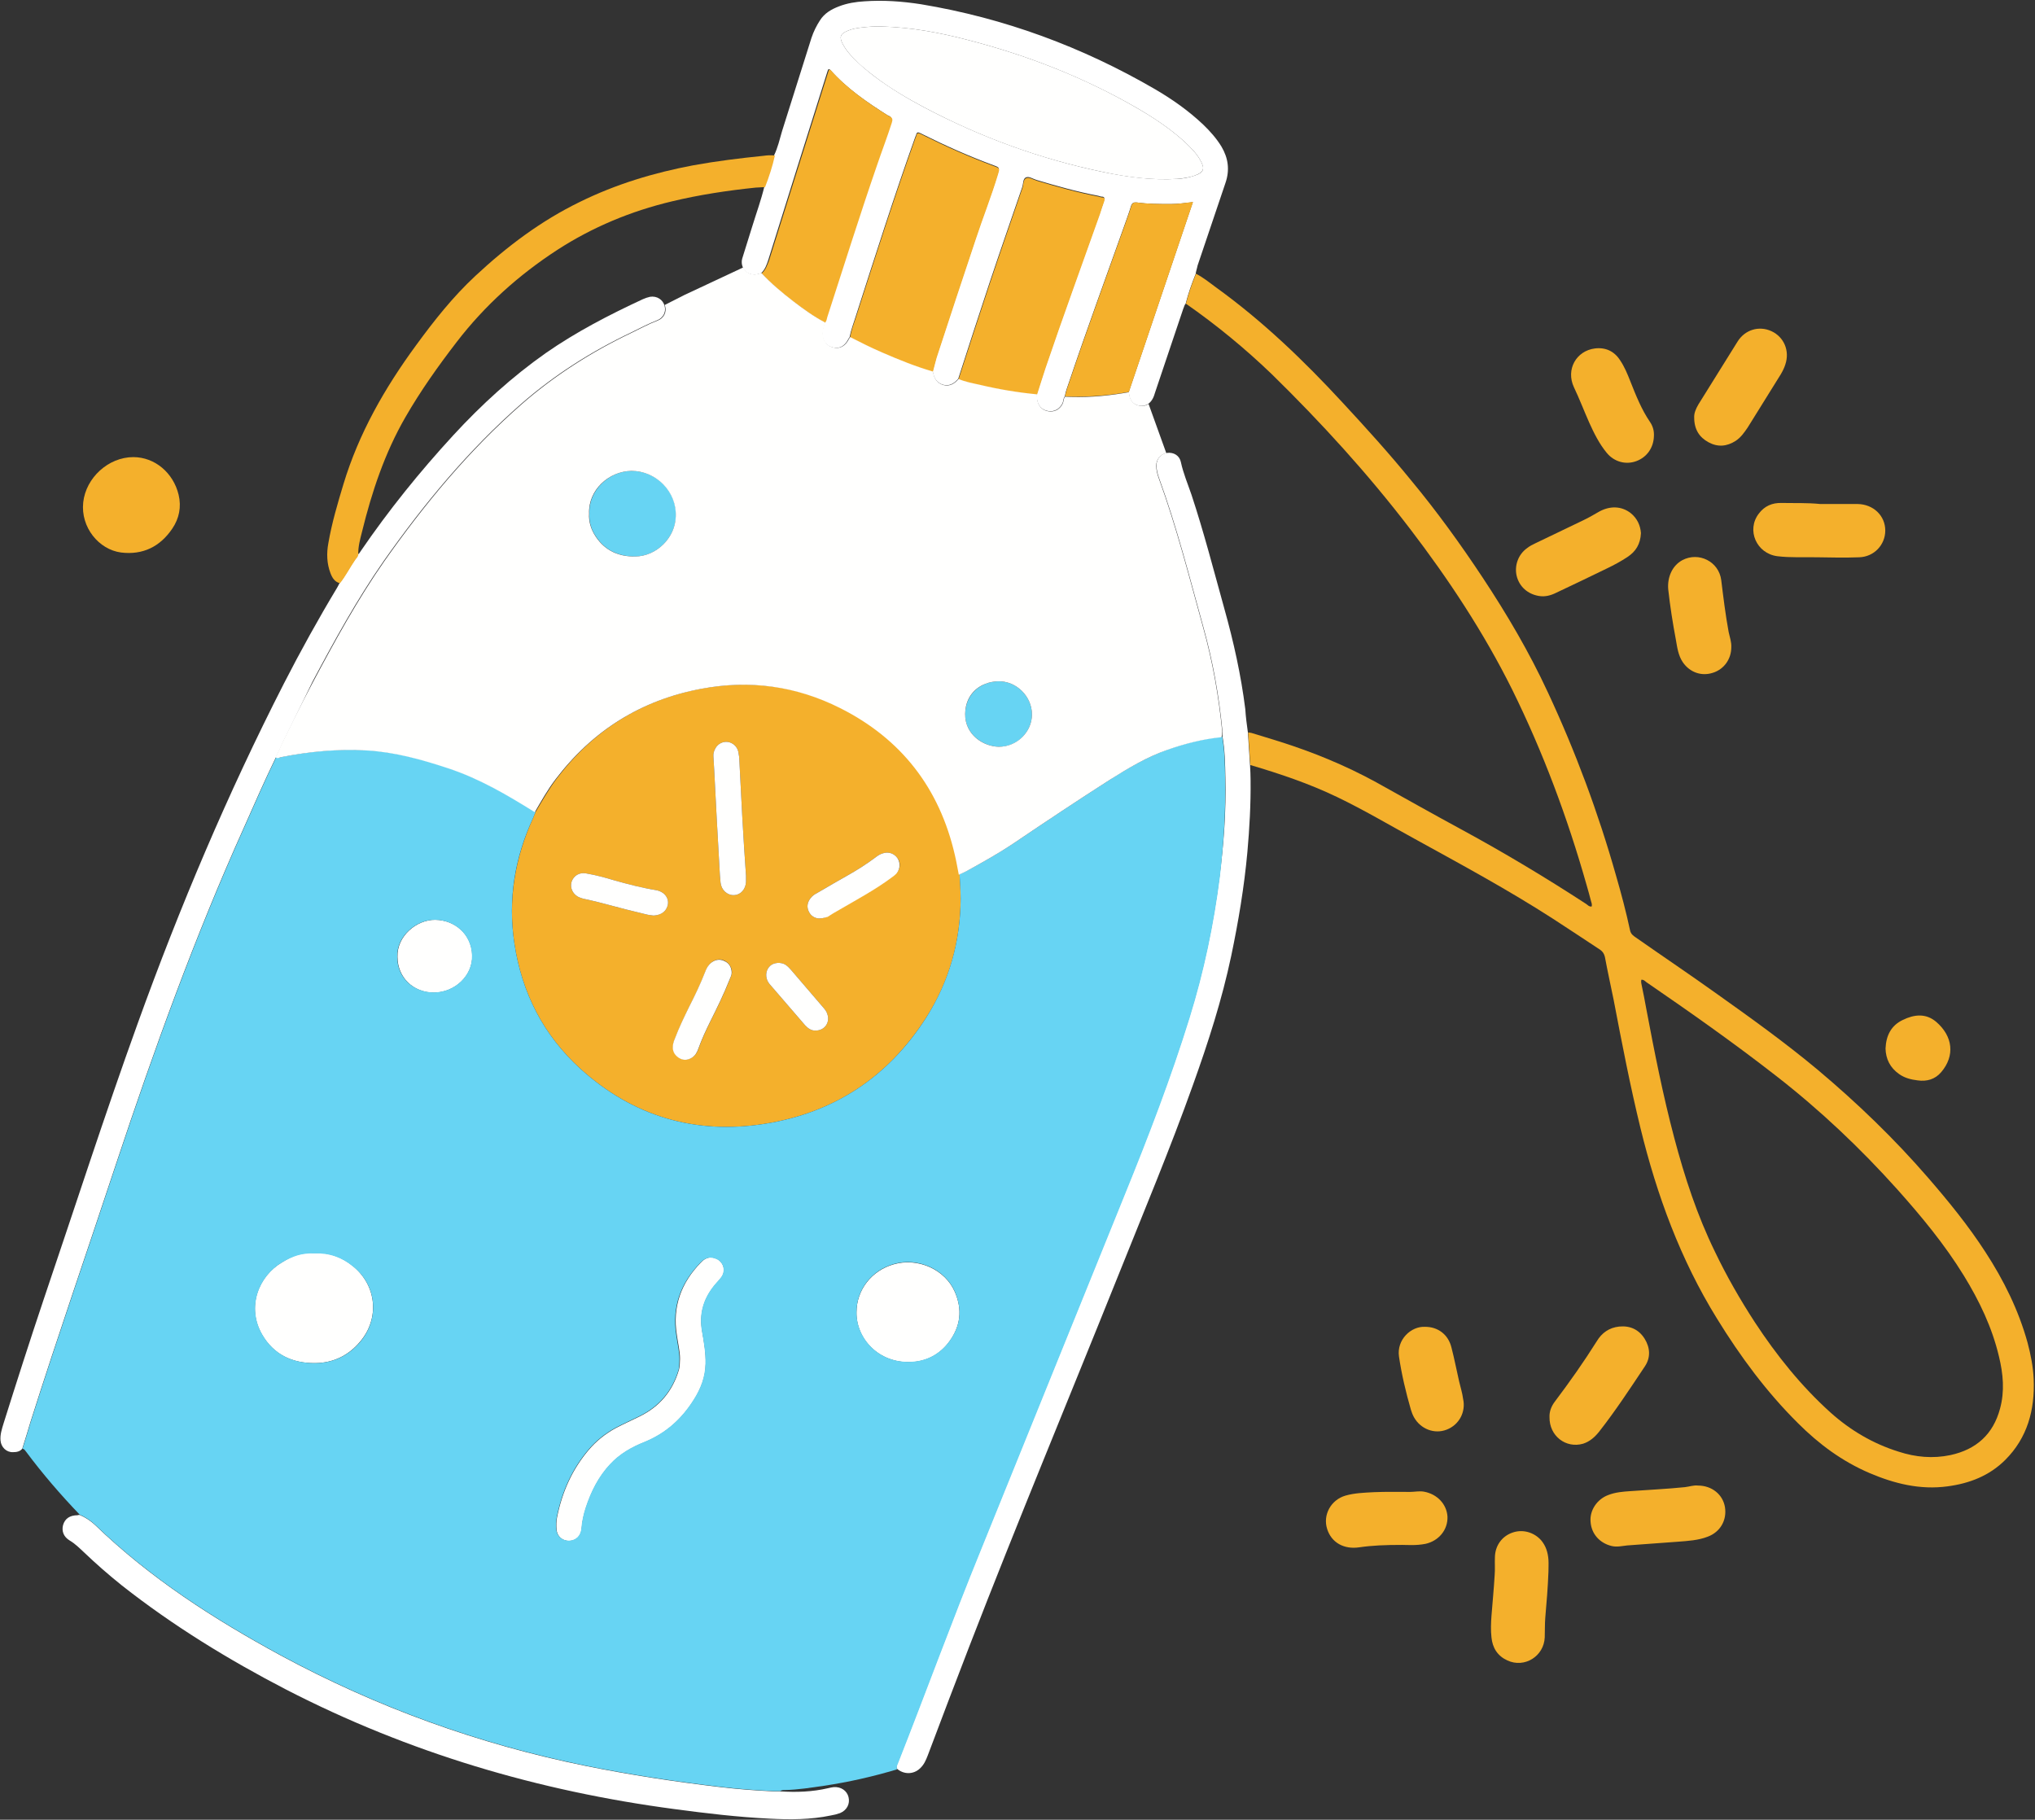 <?xml version="1.0" encoding="UTF-8" standalone="no"?><svg xmlns="http://www.w3.org/2000/svg" xmlns:xlink="http://www.w3.org/1999/xlink" fill="#000000" height="686.7" preserveAspectRatio="xMidYMid meet" version="1" viewBox="-0.3 -0.5 767.9 686.7" width="767.9" zoomAndPan="magnify"><rect x="-0.3" y="-0.5" width="767.9" height="686.7" fill="#333333" stroke="none"/><g><g id="change1_1"><path d="M450.9,102.8c-1.5,3.7-2.8,7.4-3.8,11.3c-0.5,0.5-0.6,1.3-0.9,1.9c-3.5,10.5-7.1,21-10.6,31.5 c-0.3,1-0.6,2-1.2,2.9c-1.1,1.7-2.7,2.5-4.7,2.2c-2-0.3-3.3-1.5-3.8-3.5c-0.1-0.5-0.2-1.1-0.3-1.6c8-23.8,16.1-47.6,24.2-71.7 c-3,0.3-5.6,0.7-8.3,0.7c-4.3,0-8.6,0-12.9-0.6c-1.2-0.1-1.7,0.2-2.1,1.3c-0.8,2.7-1.8,5.3-2.7,7.9c-6.9,19.4-14,38.7-20.6,58.3 c-0.6,1.9-1.4,3.7-1.7,5.7c-0.6,0.7-0.5,1.6-0.8,2.4c-1,2.3-3.1,3.5-5.5,3.1c-2.3-0.3-3.9-2.1-4.2-4.5c-0.1-0.6-0.1-1.3-0.1-1.9 c1.1-3.4,2.1-6.7,3.2-10c6.6-19.5,13.7-38.8,20.6-58.3c0.6-1.6,1.1-3.2,1.6-4.8c0.3-0.9,0.1-1.4-0.9-1.4c-0.4,0-0.8-0.2-1.2-0.3 c-7.9-1.5-15.7-3.7-23.4-6c-1.3-0.4-2.8-1.4-3.8-1c-1.4,0.4-1.1,2.4-1.6,3.8c-4.1,12-8.3,24-12.3,36c-4,12-7.9,24.1-11.8,36.2 c-1.5,1.8-3.3,2.9-5.7,2.3c-2.4-0.7-3.5-2.5-3.9-4.9c0-0.1,0-0.1-0.1-0.2c0.5-1.8,0.9-3.6,1.4-5.3c4.9-15,9.8-29.9,14.8-44.8 c2.7-8.2,5.9-16.2,8.4-24.5c0.7-2.2,0.7-2.3-1.5-3.1c-9.2-3.4-18.2-7.4-27-11.8c-0.4-0.2-0.7-0.4-1.1-0.5c-0.5-0.3-0.9-0.1-1.1,0.4 c-0.1,0.4-0.2,0.8-0.4,1.1c-8,22.4-15.2,45.1-22.5,67.8c-0.8,2.6-1.8,5.1-2.3,7.8c-0.1,0.2-0.3,0.4-0.4,0.6 c-1.4,2.9-3.7,4.1-6.4,3.2c-2.5-0.8-3.9-3.3-3.4-6.4c0.2-1,0.7-1.9,0.6-3c0.6-0.6,0.7-1.4,0.9-2.2c6.2-19.1,12.2-38.3,18.8-57.4 c1.8-5.3,3.8-10.5,5.5-15.8c0.4-1.2,0.4-2-0.9-2.5c-0.1-0.1-0.3-0.1-0.4-0.2c-7.9-5-15.5-10.2-21.7-17.2c-0.2-0.2-0.4-0.2-0.7-0.1 c-0.2,0.6-0.4,1.1-0.6,1.8c-7.4,23.4-14.7,46.8-22,70.1c-0.6,1.8-1.2,3.6-2.7,5c-0.5,0.1-0.9,0.3-1.4,0.4c-3,0.7-5.7-1.3-5.9-4.3 c-0.1-1.1,0.3-2,0.6-3c1.1-3.6,2.3-7.3,3.4-10.9c1.5-4.9,3.3-9.8,4.5-14.8c1.5-3.9,2.8-7.8,3.7-11.9c1.4-2.9,2.1-6,3-9.1 c3.7-11.7,7.4-23.4,11.1-35.2c0.8-2.4,1.9-4.6,3.2-6.6c1.7-2.7,4.3-4.2,7.2-5.3c3.1-1.2,6.3-1.7,9.6-1.9c7.1-0.5,14.2,0,21.3,1.1 c31.4,5.2,60.9,16.1,88.4,32.1c6.5,3.8,12.6,8.1,18.1,13.3c2.6,2.5,5,5.2,6.9,8.3c2.6,4.4,3.2,8.9,1.5,13.8 c-3.5,10.3-7,20.7-10.5,31.1C451.4,100.8,451,101.8,450.9,102.8z M332.4,9.5c-2.6-0.1-5.1,0.1-7.7,0.4c-1.7,0.2-3.5,0.5-5.1,1.2 c-2.9,1.2-3.3,2.4-1.8,5.2c0.8,1.4,1.7,2.7,2.8,3.9c2.8,3.1,6,5.8,9.3,8.3c5.9,4.4,12.1,8.1,18.5,11.5 c21.4,11.3,43.9,19.5,67.5,24.4c9.2,1.9,18.6,3.2,28.1,2.6c2.2-0.1,4.3-0.5,6.4-1.2c3.6-1.2,4.1-2.6,2.2-5.9 c-1.5-2.7-3.7-4.8-5.9-6.9c-5.6-5.1-12-9.3-18.6-13.1c-19.9-11.4-41-19.6-63.1-25.3C354.3,11.8,343.5,9.8,332.4,9.5z" fill="#ffffff"/></g><g id="change1_2"><path d="M470.6,276c0.3,4.1,0.5,8.2,0.8,12.3c0.1,1.9,0.2,3.8,0.2,5.7c0.1,9-0.4,18-1.2,27 c-1.2,13.2-3.4,26.3-6.1,39.2c-3.5,16.6-8.7,32.7-14.4,48.6c-8.7,24.4-18.7,48.2-28.3,72.2c-18.7,46.6-38,92.9-56.1,139.7 c-5.3,13.7-10.5,27.4-15.7,41.2c-0.7,1.8-1.4,3.5-2.9,4.9c-2.5,2.4-6.2,2.4-8.8,0.1c-0.3-0.8,0-1.4,0.3-2.1 c10.6-26.9,20.5-54.1,31.4-80.8c18.1-44.7,36.2-89.4,54.3-134.1c8.9-21.9,17.4-44,24.4-66.6c5.4-17.4,9.1-35.1,11.4-53.1 c1.6-12.4,2.5-24.8,2.2-37.3c-0.1-5.2-0.2-10.4-1.1-15.5c0-0.6,0.1-1.3,0-1.9c-1.3-13.3-3.6-26.4-7.2-39.3 c-5.2-18.8-10-37.8-16.7-56.2c-0.6-1.6-1-3.2-1-4.9c0-2.5,1.7-4.4,4-4.7c2.5-0.3,4.7,1,5.2,3.5c0.9,4.2,2.6,8.2,4,12.3 c4.7,14.2,8.4,28.6,12.4,43c3.5,12.5,6.3,25.1,7.9,37.9C469.8,270.2,470.2,273.1,470.6,276z" fill="#ffffff"/></g><g id="change1_3"><path d="M103.9,285.1c-4.3,8.8-8.2,17.8-12.2,26.8c-18.5,41.1-33.8,83.5-48,126.2c-10.8,32.7-22.1,65.2-32.5,98 c-1,3.3-2,6.7-3.1,10.1c-0.9,1.1-2.2,1.3-3.5,1.3c-2.5,0.1-4.5-1.9-4.7-4.4c-0.2-2.2,0.5-4.3,1.1-6.3c4.9-15.6,9.9-31.2,15.1-46.7 c11.8-34.8,23.1-69.9,35.6-104.5c15.8-43.8,33.9-86.6,55.1-128.1c6.3-12.3,13-24.4,20.1-36.2c0.3-0.5,0.6-1.1,0.9-1.7 c2.2-2.8,3.8-6,5.8-8.9c0.4-0.6,1.1-1.1,1.1-2c0.6-0.2,0.8-0.8,1.1-1.2c10.6-15.5,22.3-30,35-43.8c10.6-11.5,22.1-22,34.9-31 c11.5-8,23.9-14.4,36.6-20.3c0.9-0.4,1.8-0.7,2.7-0.9c2.6-0.4,4.9,1.1,5.5,3.5c0.6,2.2-0.5,4.5-2.9,5.4c-3.4,1.3-6.5,3-9.8,4.6 c-14.9,7.1-28.8,15.9-41.3,26.8c-20,17.5-36.8,37.8-52,59.4c-10.1,14.5-18.6,30-26.9,45.6C113.1,266.2,108.3,275.5,103.9,285.1z" fill="#ffffff"/></g><g id="change1_4"><path d="M29.8,571.2c2.1,0.9,4.1,2.2,5.8,3.8c20.8,20.1,44.8,35.5,70,49.2c36.3,19.6,74.7,33.5,115.1,41.7 c16.8,3.4,33.8,6,50.9,8c6.7,0.8,13.4,1.3,20.1,1.6c0.8,0,1.6,0,2.4,0c6.1,0.4,12.1,0.2,18.1-1.2c0.7-0.2,1.4-0.3,2.1-0.4 c2.7-0.2,5,1.3,5.6,3.8c0.6,2.5-0.6,4.9-3.2,6c-1.1,0.4-2.3,0.7-3.5,0.9c-7.6,1.6-15.4,1.6-23.1,1.2c-12-0.6-23.9-2-35.8-3.6 c-51.4-6.8-100.4-21.3-146.6-45.1c-21.8-11.3-42.7-24.1-62-39.3c-5-4-9.8-8.2-14.4-12.6c-1.6-1.5-3.2-3.1-5.2-4.3 c-2.4-1.4-3.2-3.6-2.6-5.9c0.7-2.4,2.5-3.7,5.5-3.7C29.1,571.2,29.5,571.2,29.8,571.2z" fill="#ffffff"/></g><g id="change2_1"><path d="M118.4,472.3c5.4-0.2,10.3,1.5,14.5,5c8.9,7.3,10.2,19.7,2.6,28.6c-4.4,5.2-10.1,7.9-16.8,8 c-8.7,0.1-15.8-3.2-20.2-10.9c-5.8-10.2-1.4-21.9,7.7-27.2C110,473.4,113.3,472.1,118.4,472.3z" fill="#fffffe"/></g><g id="change2_2"><path d="M256.3,512.2c0-2.8-0.8-5.9-1.2-9c-1.7-10.7,1.7-19.7,9.1-27.3c1.4-1.5,3.2-2.4,5.4-1.6c2.9,1,4.2,4.4,2.5,7 c-0.6,0.9-1.3,1.6-2,2.4c-4.7,5.3-6.7,11.3-5.4,18.4c0.7,4,1.4,8,1.3,12.1c-0.1,5-1.8,9.4-4.4,13.5c-4.5,7.2-10.5,12.7-18.6,16 c-4.8,1.9-9.4,4.5-13,8.4c-4.4,4.7-7.2,10.3-9.2,16.4c-0.8,2.5-1.4,5-1.6,7.7c-0.2,3-2.1,4.7-4.7,4.8c-2.6,0-4.6-1.7-4.8-4.4 c-0.1-1.5-0.1-3,0.2-4.5c1.9-9.5,5.7-18.1,12-25.5c2.8-3.3,6.2-6,10-8.1c3-1.6,6.2-3,9.2-4.5c7.5-3.7,12.4-9.5,14.8-17.6 C256.3,515,256.2,513.8,256.3,512.2z" fill="#fffffe"/></g><g id="change2_3"><path d="M322.9,494.7c0-8.5,5.8-15.8,14.1-18.1c9-2.6,19.3,1.9,23,10.4c2.9,6.7,2.2,12.9-2.1,18.8 c-3.6,4.9-8.7,7.5-14.5,7.7C331.3,514,322.7,504.7,322.9,494.7z" fill="#fffffe"/></g><g id="change2_4"><path d="M149.7,360.6c-0.3-7.8,7.2-14.1,14.3-14c7.2,0.1,13.7,5.3,13.9,13.5c0.2,7.6-6.5,13.9-14.4,14 C155.6,374.1,149.7,368.3,149.7,360.6z" fill="#fffffe"/></g><g id="change2_5"><path d="M332.4,9.5c11.1,0.3,21.9,2.3,32.6,5.1c22.1,5.7,43.3,13.9,63.1,25.3c6.6,3.8,12.9,7.9,18.6,13.1 c2.2,2.1,4.4,4.2,5.9,6.9c1.9,3.3,1.4,4.6-2.2,5.9c-2,0.7-4.2,1-6.4,1.2c-9.5,0.6-18.8-0.6-28.1-2.6c-23.7-4.9-46.2-13.1-67.5-24.4 c-6.4-3.4-12.7-7.1-18.5-11.5c-3.3-2.5-6.5-5.1-9.3-8.3c-1.1-1.2-2-2.5-2.8-3.9c-1.5-2.8-1.1-4,1.8-5.2c1.6-0.7,3.4-1,5.1-1.2 C327.3,9.6,329.9,9.4,332.4,9.5z" fill="#fffffe"/></g><g fill="#f4b02c" id="change3_1"><path d="M767.1,519.9c-0.2-4.6-1.1-9.2-2.3-13.7c-3.4-12.3-9-23.6-15.9-34.2c-6.4-9.9-13.8-19-21.5-27.9 c-12.8-14.8-26.8-28.3-41.8-40.9c-12.1-10.1-24.9-19.3-37.7-28.4c-10.2-7.3-20.6-14.3-30.9-21.5c-1-0.7-1.9-1.3-2.2-2.7 c-1.5-7-3.3-13.8-5.3-20.7c-6.7-23.7-15.3-46.8-25.7-69.1c-7-15.1-15.4-29.4-24.6-43.3c-8.4-12.7-17.3-25-27-36.7 c-8.3-10.2-17.1-19.9-26-29.5c-14.5-15.7-29.9-30.5-47.3-43.1c-2.6-1.9-5-3.9-7.9-5.4c-1.5,3.7-2.8,7.4-3.8,11.3 c11.5,8,22.3,16.9,32.4,26.6c18.7,18.3,36.3,37.6,52.2,58.4c14.6,19.1,27.8,39.1,38.5,60.6c11.7,23.7,20.9,48.4,28.1,73.8 c0.6,2.1,1.2,4.2,1.7,6.2c0.2,0.6,0.4,1.2,0.2,1.9c-1,0.1-1.5-0.6-2.1-1c-15.2-9.9-30.7-19.2-46.7-27.9c-10.9-5.9-21.7-12-32.5-18 c-11.7-6.4-23.9-11.4-36.6-15.4c-3.3-1-6.7-2.1-10.1-3.1c-0.5-0.2-1.1-0.2-1.6-0.3c0.3,4.1,0.5,8.2,0.8,12.3 c11.2,3.3,22.2,7,32.8,12.1c10,4.8,19.6,10.5,29.3,15.8c17.6,9.7,35.2,19.2,52.1,30.1c6,3.9,11.9,7.8,17.8,11.7 c1,0.7,1.5,1.5,1.8,2.7c1,5.4,2.2,10.8,3.3,16.2c3.1,16.2,6.2,32.3,10.1,48.3c6.2,25.4,15.1,49.7,28.9,72 c8.8,14.3,18.7,27.7,30.6,39.5c7.9,7.9,16.7,14.4,27,18.8c9.4,4,19.1,6.4,29.4,5c8.3-1.1,15.8-4,21.8-10 C764.7,542.1,767.6,531.6,767.1,519.9z M754.4,531.1c-2.6,9.7-9,15.4-18.7,17.5c-6.6,1.4-13.2,0.8-19.6-1.3 c-9.6-3-18.1-8-25.6-14.7c-11.1-10-20.4-21.6-28.6-34.1c-5.6-8.6-10.7-17.5-15.1-26.7c-6.7-13.7-11.4-28.1-15.3-42.8 c-4.3-16.2-7.5-32.5-10.6-48.9c-0.5-2.9-1.1-5.8-1.7-8.7c-0.1-0.7-0.4-1.4-0.1-2.2c0.9,0,1.3,0.5,1.8,0.9 c16.6,11.4,33.1,23,49,35.4c16.6,12.9,31.8,27.3,45.8,42.9c9.1,10.2,17.8,20.7,25,32.4c5.9,9.6,10.7,19.6,13.3,30.6 C755.6,518,756.2,524.5,754.4,531.1z" fill="inherit"/><path d="M253.2,75.5c10.4-2.5,21-4.1,31.6-5.2c1.2-0.1,2.4-0.1,3.6-0.2c1.5-3.9,2.8-7.8,3.7-11.9 c-1.4-0.2-2.9-0.1-4.3,0.1c-8.9,0.9-17.8,2-26.6,3.6c-14.8,2.8-29.1,7.1-42.7,13.8c-14.6,7.1-27.5,16.8-39.4,27.9 c-8.5,7.9-15.6,16.9-22.4,26.2c-11.8,16.1-21.6,33.2-27.4,52.4c-2.2,7.3-4.4,14.7-5.7,22.3c-0.7,3.8-0.6,7.6,0.8,11.3 c0.7,1.8,1.6,3.3,3.6,3.8c2.2-2.8,3.8-6,5.8-8.9c0.4-0.6,1.1-1.1,1.1-2c-0.1-2.9,0.7-5.7,1.4-8.5c3.7-15.1,8.6-29.8,16.4-43.3 c5.7-9.9,12.3-19.2,19.3-28.3c10.6-13.8,23.4-25.3,38-34.8C223.3,85.2,237.7,79.2,253.2,75.5z" fill="inherit"/><path d="M50,172c-9.4,0-17.9,7.8-18.9,17.1c-1,9.4,5.9,17.8,14.3,18.9c8.2,1,14.7-2.2,19.3-9 c2.6-3.8,3.5-8.2,2.4-12.8C65.1,177.9,58.1,172,50,172z" fill="inherit"/><path d="M640.4,560.1c-1.5-0.2-3.2,0.4-4.9,0.6c-6.8,0.7-13.7,1-20.5,1.5c-2.9,0.2-5.7,0.4-8.5,1.5 c-4.2,1.6-7,5.8-6.6,10.1c0.3,4.5,3.4,8,7.9,9.1c2,0.5,4,0,5.9-0.2c6.4-0.5,12.7-0.9,19.1-1.4c3.8-0.3,7.7-0.5,11.3-1.9 c4.8-1.8,7.3-6.3,6.5-11.2C649.8,563.5,645.7,560.1,640.4,560.1z" fill="inherit"/><path d="M603.1,539.8c6.2-7.9,11.7-16.3,17.3-24.7c2.2-3.3,2-7-0.1-10.4c-2.2-3.5-5.5-5-9.6-4.6 c-3.8,0.4-6.6,2.4-8.5,5.6c-4.9,7.8-10.2,15.3-15.7,22.6c-1.4,1.8-2.2,3.9-2.1,6c-0.1,7.1,6.2,11.9,12.7,10 C599.6,543.5,601.5,541.8,603.1,539.8z" fill="inherit"/><path d="M580.4,224.4c2.3,0.4,4.5-0.2,6.5-1.2c6.4-3,12.8-6.1,19.2-9.2c2.7-1.3,5.3-2.7,7.7-4.3 c3.2-2.1,4.9-4.9,5.1-9c-0.2-2.9-1.4-5.6-3.9-7.6c-3.5-2.7-7.9-2.8-12.1-0.4c-2,1.2-4,2.3-6.1,3.3c-5.9,2.8-11.8,5.7-17.7,8.5 c-1.1,0.5-2.2,1.1-3.1,1.8c-3.4,2.4-4.9,6.6-4,10.5C573,220.9,576.2,223.7,580.4,224.4z" fill="inherit"/><path d="M663.4,193.3c-4.8,6.2-0.9,15.1,7,16.1c5,0.6,10,0.3,15.1,0.4c5.3,0.1,10.5,0.2,15.8,0 c5.6-0.2,9.8-4.7,9.8-10.1c0-5.6-4.5-9.9-10.4-10c-4.8,0-9.6,0-14.1,0c-5-0.5-9.8-0.3-14.6-0.4 C668.4,189.2,665.5,190.5,663.4,193.3z" fill="inherit"/><path d="M581.2,580.7c-2.8-3.1-7.1-4.2-10.9-2.8c-3.9,1.4-6.4,4.9-6.5,9.2c-0.1,2.3,0.1,4.6-0.1,6.9 c-0.3,5.1-0.8,10.2-1.2,15.3c-0.2,2.7-0.3,5.4,0,8.1c0.4,4,2.3,7,6,8.7c6.5,3,13.8-1.6,14.1-8.7c0.1-2.5,0-4.9,0.2-7.4 c0.5-5.8,1-11.6,1.2-17.4c0-1.5,0.1-3,0-4.5C583.8,585.3,583,582.8,581.2,580.7z" fill="inherit"/><path d="M644.4,166.4c3.5,1.9,6.9,1.6,10.2-0.5c2-1.3,3.3-3.2,4.6-5.1c4.2-6.7,8.3-13.4,12.5-20.1 c0.7-1.2,1.3-2.4,1.7-3.7c1.7-5.1-0.5-10.3-5.2-12.5c-4.7-2.2-10.1-0.6-12.9,4c-4.9,7.9-9.8,15.7-14.7,23.6c-1,1.7-1.7,3.4-1.6,5 C639,161.5,640.9,164.5,644.4,166.4z" fill="inherit"/><path d="M599.4,159c1.8,4,3.8,8,6.6,11.4c2.8,3.4,7.2,4.6,11.2,3.1c4-1.5,6.5-5.1,6.6-9.5c0.1-1.9-0.4-3.7-1.5-5.3 c-3.2-4.7-5.3-10-7.4-15.3c-1.1-2.8-2.2-5.5-3.9-8c-2.2-3.4-5.5-4.9-9.5-4.4c-7,0.9-11,7.9-7.9,14.6 C595.7,150,597.4,154.5,599.4,159z" fill="inherit"/><path d="M537,562.4c-1.8-0.3-3.5,0.1-5.2,0.1c-4.6,0-9.1-0.1-13.7,0.1c-3.6,0.2-7.2,0.3-10.7,1.3 c-5.5,1.6-8.6,7.3-6.9,12.6c1.6,5.1,6.3,7.8,12.2,6.9c4.8-0.7,9.7-0.9,16.1-0.9c1.9,0,5.3,0.3,8.8-0.4c5-1.1,8.5-5.3,8.3-10.3 C545.6,567.1,542,563.3,537,562.4z" fill="inherit"/><path d="M632.1,241c0.5,2.9,0.9,5.9,2.6,8.4c2.6,3.8,7,5.4,11.3,4c4.2-1.3,7-5.1,7-9.7c0.1-1.9-0.6-3.8-1-5.7 c-1.2-6.5-2-13.1-2.8-19.6c-0.9-7-8.5-10.8-14.7-7.5c-3.7,2-5.7,6.3-5.3,11C629.9,228.3,630.9,234.6,632.1,241z" fill="inherit"/><path d="M550.3,520.8c-1-4.3-1.8-8.6-2.9-12.8c-1.2-4.9-5.1-7.8-9.9-7.8c-5.4-0.3-10.8,4.9-9.9,11.2 c1,6.8,2.6,13.5,4.5,20.1c0.3,1,0.7,2,1.2,2.9c2.5,4.4,7.7,6.4,12.3,4.6c4.7-1.8,7.3-6.7,6.2-11.6 C551.5,525.1,550.8,523,550.3,520.8z" fill="inherit"/><path d="M716.3,404.8c2.1,1.5,4.5,2.1,7,2.4c3.5,0.5,6.6-0.4,8.9-3.1c5.3-6.2,4.4-13.6-1.9-19 c-3.9-3.3-8.3-2.8-12.6-0.7c-4.4,2.1-6.3,5.9-6.5,10.8C711.3,399.1,712.9,402.4,716.3,404.8z" fill="inherit"/><path d="M360.3,322c-5.8-25.2-20.2-43.9-43.3-55.4c-16.5-8.3-34-10.6-52.2-7.3c-22.8,4.2-41.1,15.6-55.1,34.1 c-3,4-5.4,8.3-7.9,12.5c-0.3,0.7-0.6,1.5-0.9,2.2c-6.9,15.1-9.6,30.9-7.1,47.4c2.8,18.7,11,34.7,25,47.4 c19.8,17.9,43.2,24.8,69.4,20.7c26.2-4.1,46.6-17.6,61-40.1c8.7-13.6,12.9-28.6,13-44.8c0-3.1-0.2-6.2-0.4-9.3 C361.3,327,360.9,324.5,360.3,322z M250.9,342.8c-0.9,1.3-2.6,2.1-4.6,2.2c-0.8-0.1-1.9-0.2-3-0.5c-5.1-1.2-10.2-2.5-15.3-3.9 c-2.3-0.6-4.6-1.2-7-1.7c-1.1-0.2-2.2-0.5-3.2-1c-2.1-1.2-3.1-3.5-2.4-5.7c0.8-2.3,3-3.6,5.5-3.1c3.5,0.6,6.9,1.5,10.2,2.5 c5.3,1.5,10.6,2.9,16.1,3.8C251.2,336.1,253,339.7,250.9,342.8z M275,369.3c-2.1,5.3-4.6,10.4-7.1,15.4c-1.7,3.4-3.3,6.9-4.6,10.5 c-0.5,1.4-1.2,2.6-2.5,3.4c-1.7,1-3.4,1-5-0.1c-1.6-1.1-2.3-2.6-2.1-4.5c0.1-0.9,0.4-1.9,0.8-2.8c1.5-4,3.4-7.9,5.3-11.8 c2.2-4.3,4.3-8.7,6.1-13.3c0.5-1.4,1.2-2.6,2.4-3.5c1.5-1.1,3.2-1.4,4.9-0.5c1.6,0.8,2.7,2.5,2.7,4.4 C275.8,367.4,275.4,368.4,275,369.3z M281.2,332.3c-0.1,2.8-2.1,5-4.7,5c-2.5,0-4.6-2-4.9-4.7c-0.2-1.8-0.3-3.7-0.4-5.5 c-0.7-12.4-1.4-24.7-2-37.1c-0.1-1.7-0.2-3.4-0.3-5c-0.1-1.1,0.2-2.1,0.7-3c0.9-1.8,2.9-2.8,4.8-2.5c1.9,0.3,3.5,1.8,3.9,3.7 c0.2,1.1,0.4,2.2,0.4,3.3c0.4,7.1,0.7,14.2,1.1,21.3c0.4,7.3,0.9,14.7,1.4,22c0,0,0,0,0,0C281.2,330.7,281.2,331.5,281.2,332.3z M307.5,388.4c-1.6,0.1-2.9-0.8-4-2c-1.9-2.2-3.8-4.4-5.6-6.5c-2.3-2.7-4.6-5.3-6.9-8c-0.6-0.7-1.3-1.4-1.7-2.3 c-0.9-2-0.5-4.3,1.1-5.7c1.4-1.2,3.9-1.4,5.6-0.4c0.8,0.5,1.5,1.2,2.1,1.9c4,4.7,8,9.3,12,14c0.7,0.8,1.5,1.7,1.8,2.8 C313,385.3,310.9,388.4,307.5,388.4z M338.2,328.7c-0.6,0.7-1.3,1.2-2,1.7c-6.2,4.6-13.1,8.3-19.8,12.2c-1.5,0.8-2.9,1.7-4.3,2.6 c-0.9,0.5-1.9,0.9-3.4,0.9c-1.5-0.1-3-0.9-3.8-2.6c-0.9-1.8-0.5-3.6,0.7-5.1c0.7-0.9,1.6-1.5,2.6-2c3.9-2.3,7.9-4.6,11.8-6.8 c3.5-2,6.8-4.1,10-6.5c0.9-0.7,1.8-1.3,2.9-1.6c2.1-0.7,4.3,0.1,5.5,1.9C339.6,324.9,339.5,327.1,338.2,328.7z" fill="inherit"/><path d="M320.5,126.9c4,2.1,8.1,4.1,12.3,5.9c6.2,2.7,12.4,5.3,18.9,7.1c0.5-1.8,0.9-3.6,1.4-5.3 c4.9-15,9.8-29.9,14.8-44.8c2.7-8.2,5.9-16.2,8.4-24.5c0.7-2.2,0.7-2.3-1.5-3.1c-9.2-3.4-18.2-7.4-27-11.8 c-0.4-0.2-0.7-0.4-1.1-0.5c-0.5-0.3-0.9-0.1-1.1,0.4c-0.1,0.4-0.2,0.8-0.4,1.1c-8,22.4-15.2,45.1-22.5,67.8 C321.9,121.6,320.9,124.2,320.5,126.9z" fill="inherit"/><path d="M416.4,75.4c0.3-0.9,0.1-1.4-0.9-1.4c-0.4,0-0.8-0.2-1.2-0.3c-7.9-1.5-15.7-3.7-23.4-6 c-1.3-0.4-2.8-1.4-3.8-1c-1.4,0.4-1.1,2.4-1.6,3.8c-4.1,12-8.3,24-12.3,36c-4,12-7.9,24.1-11.8,36.2c2.6,1.1,5.3,1.6,8,2.2 c7.1,1.7,14.3,2.9,21.6,3.6c1.1-3.4,2.1-6.7,3.2-10c6.6-19.5,13.7-38.8,20.6-58.3C415.3,78.6,415.8,77,416.4,75.4z" fill="inherit"/><path d="M287.1,102.7c3.7,4,7.8,7.5,12.2,10.8c3.8,2.8,7.5,5.6,11.7,7.8c0.6-0.6,0.7-1.4,0.9-2.2 c6.2-19.1,12.2-38.3,18.8-57.4c1.8-5.3,3.8-10.5,5.5-15.8c0.4-1.2,0.4-2-0.9-2.5c-0.1-0.1-0.3-0.1-0.4-0.2 c-7.9-5-15.5-10.2-21.7-17.2c-0.2-0.2-0.4-0.2-0.7-0.1c-0.2,0.6-0.4,1.1-0.6,1.8c-7.4,23.4-14.7,46.8-22,70.1 C289.2,99.6,288.6,101.4,287.1,102.7z" fill="inherit"/><path d="M441.6,76.5c-4.3,0-8.6,0-12.9-0.6c-1.2-0.1-1.7,0.2-2.1,1.3c-0.8,2.7-1.8,5.3-2.7,7.9 c-6.9,19.4-14,38.7-20.6,58.3c-0.6,1.9-1.4,3.7-1.7,5.7c0.8,0,1.6,0.1,2.4,0.1c7.3,0.1,14.5-0.5,21.7-1.8 c8-23.8,16.1-47.6,24.2-71.7C446.8,76.1,444.2,76.5,441.6,76.5z" fill="inherit"/></g><g fill="#67d4f3" id="change4_1"><path d="M462,293c-0.1-5.2-0.2-10.4-1.1-15.5c-6.9,0.7-13.6,2.4-20.2,4.7c-7.8,2.8-14.9,6.9-21.8,11.3 c-12.2,7.8-24.2,15.8-36.2,23.9c-5.8,3.9-12,7.4-18.1,10.7c-0.9,0.5-1.9,0.9-2.8,1.3c0.1,3.1,0.4,6.2,0.4,9.3 c-0.1,16.1-4.3,31.1-13,44.8c-14.3,22.4-34.8,36-61,40.1c-26.2,4.1-49.6-2.8-69.4-20.7c-14-12.7-22.2-28.7-25-47.4 c-2.5-16.5,0.1-32.3,7.1-47.4c0.3-0.7,0.6-1.5,0.9-2.2c-10.5-6.5-21.1-12.6-32.8-16.6c-10-3.3-20.1-6.1-30.7-6.7 c-10.8-0.6-21.5,0.4-32.1,2.5c-0.7,0.1-1.5,0.8-2.2,0c-4.3,8.8-8.2,17.8-12.2,26.8c-18.5,41.1-33.8,83.5-48,126.2 c-10.8,32.7-22.1,65.2-32.5,98c-1,3.3-2,6.7-3.1,10.1c0.7,0.1,1,0.7,1.4,1.2c6.2,8.3,13,16.2,20.2,23.7c2.1,0.9,4.1,2.2,5.8,3.8 c20.8,20.1,44.8,35.5,70,49.2c36.3,19.6,74.7,33.5,115.1,41.7c16.8,3.4,33.8,6,50.9,8c6.7,0.8,13.4,1.3,20.1,1.6 c0.8,0,1.6,0,2.4,0c0.5-0.4,1.2-0.4,1.8-0.4c4.9-0.1,9.8-0.9,14.7-1.6c9.4-1.4,18.6-3.5,27.6-6.2c-0.3-0.8,0-1.4,0.3-2.1 c10.6-26.9,20.5-54.1,31.4-80.8c18.1-44.7,36.2-89.4,54.3-134.1c8.9-21.9,17.4-44,24.4-66.6c5.4-17.4,9.1-35.1,11.4-53.1 C461.4,318,462.3,305.5,462,293z M135.6,505.9c-4.4,5.2-10.1,7.9-16.8,8c-8.7,0.1-15.8-3.2-20.2-10.9c-5.8-10.2-1.4-21.9,7.7-27.2 c3.8-2.2,7.1-3.5,12.2-3.3c5.4-0.2,10.3,1.5,14.5,5C141.8,484.5,143.1,497,135.6,505.9z M163.4,374c-7.9,0-13.8-5.7-13.8-13.4 c-0.3-7.8,7.2-14.1,14.3-14c7.2,0.1,13.7,5.3,13.9,13.5C178,367.7,171.3,374,163.4,374z M272,481.2c-0.6,0.9-1.3,1.6-2,2.4 c-4.7,5.3-6.7,11.3-5.4,18.4c0.7,4,1.4,8,1.3,12.1c-0.1,5-1.8,9.4-4.4,13.5c-4.5,7.2-10.5,12.7-18.6,16c-4.8,1.9-9.4,4.5-13,8.4 c-4.4,4.7-7.2,10.3-9.2,16.4c-0.8,2.5-1.4,5-1.6,7.7c-0.2,3-2.1,4.7-4.7,4.8c-2.6,0-4.6-1.7-4.8-4.4c-0.1-1.5-0.1-3,0.2-4.5 c1.9-9.5,5.7-18.1,12-25.5c2.8-3.3,6.2-6,10-8.1c3-1.6,6.2-3,9.2-4.5c7.5-3.7,12.4-9.5,14.8-17.6c0.3-1.2,0.2-2.4,0.3-4 c0-2.8-0.8-5.9-1.2-9c-1.7-10.7,1.7-19.7,9.1-27.3c1.4-1.5,3.2-2.4,5.4-1.6C272.4,475.2,273.7,478.6,272,481.2z M357.9,505.7 c-3.6,4.9-8.7,7.5-14.5,7.7c-12.1,0.6-20.6-8.8-20.5-18.8c0-8.5,5.8-15.8,14.1-18.1c9-2.6,19.3,1.9,23,10.4 C362.9,493.7,362.2,499.9,357.9,505.7z" fill="inherit"/><path d="M239.4,209.5c8.1-0.1,15-7,15.4-15.1c0.4-9.3-7.4-17.2-16.7-17.2c-8.5,0-16.4,7.3-16,16.1 c-0.2,3.1,0.7,6.1,2.5,8.7C228.1,207.3,233.2,209.5,239.4,209.5z" fill="inherit"/><path d="M376.6,281.3c6.9,0.1,12.5-5.6,12.5-12.2c0-6.8-5.9-12.7-12.8-12.5c-6.5,0.2-12.2,4.6-12.4,12.3 C363.8,276.7,370.8,281.2,376.6,281.3z" fill="inherit"/></g><g id="change2_6"><path d="M281.2,329.9c0,0.8,0,1.6,0,2.4c-0.1,2.8-2.1,5-4.7,5c-2.5,0-4.6-2-4.9-4.7c-0.2-1.8-0.3-3.7-0.4-5.5 c-0.7-12.4-1.4-24.7-2-37.1c-0.1-1.7-0.2-3.4-0.3-5c-0.1-1.1,0.2-2.1,0.7-3c0.9-1.8,2.9-2.8,4.8-2.5c1.9,0.3,3.5,1.8,3.9,3.7 c0.2,1.1,0.4,2.2,0.4,3.3c0.4,7.1,0.7,14.2,1.1,21.3C280.2,315.2,280.7,322.6,281.2,329.9C281.1,329.9,281.1,329.9,281.2,329.9z" fill="#fffffe"/></g><g id="change2_7"><path d="M275.8,366.6c0,0.9-0.5,1.8-0.9,2.8c-2.1,5.3-4.6,10.4-7.1,15.4c-1.7,3.4-3.3,6.9-4.6,10.5 c-0.5,1.4-1.2,2.6-2.5,3.4c-1.7,1-3.4,1-5-0.1c-1.6-1.1-2.3-2.6-2.1-4.5c0.1-0.9,0.4-1.9,0.8-2.8c1.5-4,3.4-7.9,5.3-11.8 c2.2-4.3,4.3-8.7,6.1-13.3c0.5-1.4,1.2-2.6,2.4-3.5c1.5-1.1,3.2-1.4,4.9-0.5C274.8,362.9,275.8,364.6,275.8,366.6z" fill="#fffffe"/></g><g id="change2_8"><path d="M308.7,346.1c-1.5-0.1-3-0.9-3.8-2.6c-0.9-1.8-0.5-3.6,0.7-5.1c0.7-0.9,1.6-1.5,2.6-2 c3.9-2.3,7.9-4.6,11.8-6.8c3.5-2,6.8-4.1,10-6.5c0.9-0.7,1.8-1.3,2.9-1.6c2.1-0.7,4.3,0.1,5.5,1.9c1.1,1.7,1,3.9-0.3,5.6 c-0.6,0.7-1.3,1.2-2,1.7c-6.2,4.6-13.1,8.3-19.8,12.2c-1.5,0.8-2.9,1.7-4.3,2.6C311.2,345.7,310.2,346.1,308.7,346.1z" fill="#fffffe"/></g><g id="change2_9"><path d="M246.3,345c-0.8-0.1-1.9-0.2-3-0.5c-5.1-1.2-10.2-2.5-15.3-3.9c-2.3-0.6-4.6-1.2-7-1.7c-1.1-0.2-2.2-0.5-3.2-1 c-2.1-1.2-3.1-3.5-2.4-5.7c0.8-2.3,3-3.6,5.5-3.1c3.5,0.6,6.9,1.5,10.2,2.5c5.3,1.5,10.6,2.9,16.1,3.8c4,0.7,5.8,4.3,3.7,7.4 C250,344.1,248.4,344.9,246.3,345z" fill="#fffffe"/></g><g id="change2_10"><path d="M307.5,388.4c-1.6,0.1-2.9-0.8-4-2c-1.9-2.2-3.8-4.4-5.6-6.5c-2.3-2.7-4.6-5.3-6.9-8c-0.6-0.7-1.3-1.4-1.7-2.3 c-0.9-2-0.5-4.3,1.1-5.7c1.4-1.2,3.9-1.4,5.6-0.4c0.8,0.5,1.5,1.2,2.1,1.9c4,4.7,8,9.3,12,14c0.7,0.8,1.5,1.7,1.8,2.8 C313,385.3,310.9,388.4,307.5,388.4z" fill="#fffffe"/></g><g id="change2_11"><path d="M460.9,275.6c-1.3-13.3-3.6-26.4-7.2-39.3c-5.2-18.8-10-37.8-16.7-56.2c-0.6-1.6-1-3.2-1-4.9 c0-2.4,1.7-4.3,3.8-4.7l-6.7-18.6c-0.9,0.7-2,0.9-3.3,0.7c-2-0.3-3.3-1.5-3.8-3.5c-0.1-0.5-0.2-1.1-0.3-1.6 c-7.2,1.3-14.4,2-21.7,1.8c-0.8,0-1.6-0.1-2.4-0.1c-0.6,0.7-0.5,1.6-0.8,2.4c-1,2.3-3.1,3.5-5.5,3.1c-2.3-0.3-3.9-2.1-4.2-4.5 c-0.1-0.6-0.1-1.3-0.1-1.9c-7.3-0.7-14.5-1.9-21.6-3.6c-2.7-0.6-5.5-1.1-8-2.2c-1.5,1.8-3.3,2.9-5.7,2.3c-2.4-0.7-3.5-2.5-3.9-4.9 c0-0.1,0-0.1-0.1-0.2c-6.5-1.9-12.7-4.4-18.9-7.1c-4.2-1.8-8.2-3.8-12.3-5.9c-0.1,0.2-0.3,0.4-0.4,0.6c-1.4,2.9-3.7,4.1-6.4,3.2 c-2.5-0.8-3.9-3.3-3.4-6.4c0.2-1,0.7-1.9,0.6-3c-4.2-2.2-8-5-11.7-7.8c-4.3-3.3-8.5-6.8-12.2-10.8c-0.5,0.1-0.9,0.3-1.4,0.4 c-2.3,0.6-4.5-0.5-5.4-2.5L258,110.8l-7.5,3.8c0.1,0.2,0.1,0.3,0.2,0.5c0.6,2.2-0.5,4.5-2.9,5.4c-3.4,1.3-6.5,3-9.8,4.6 c-14.9,7.1-28.8,15.9-41.3,26.8c-20,17.5-36.8,37.8-52,59.4c-10.1,14.5-18.6,30-26.9,45.6c-4.9,9.3-9.7,18.7-14.1,28.3 c0.7,0.8,1.5,0.1,2.2,0c10.6-2.1,21.2-3.1,32.1-2.5c10.6,0.6,20.7,3.4,30.7,6.7c11.8,3.9,22.4,10.1,32.8,16.6 c2.5-4.3,4.9-8.6,7.9-12.5c14-18.4,32.4-29.9,55.1-34.1c18.2-3.4,35.7-1,52.2,7.3c23.1,11.6,37.5,30.2,43.3,55.4 c0.6,2.5,1,5,1.5,7.5c0.9-0.4,1.9-0.8,2.8-1.3c6.2-3.4,12.3-6.8,18.1-10.7c12-8.1,24-16.1,36.2-23.9c7-4.4,14-8.6,21.8-11.3 c6.6-2.3,13.3-4,20.2-4.7C460.9,276.9,460.9,276.3,460.9,275.6z M239.4,209.5c-6.2,0.1-11.4-2.2-14.9-7.5c-1.8-2.7-2.7-5.6-2.5-8.7 c-0.4-8.8,7.4-16,16-16.1c9.3,0,17.1,7.9,16.7,17.2C254.5,202.4,247.5,209.4,239.4,209.5z M376.6,281.3 c-5.9-0.1-12.8-4.6-12.7-12.4c0.1-7.8,5.9-12.1,12.4-12.3c6.9-0.2,12.8,5.7,12.8,12.5C389.1,275.7,383.5,281.3,376.6,281.3z" fill="#fffffe"/></g></g></svg>